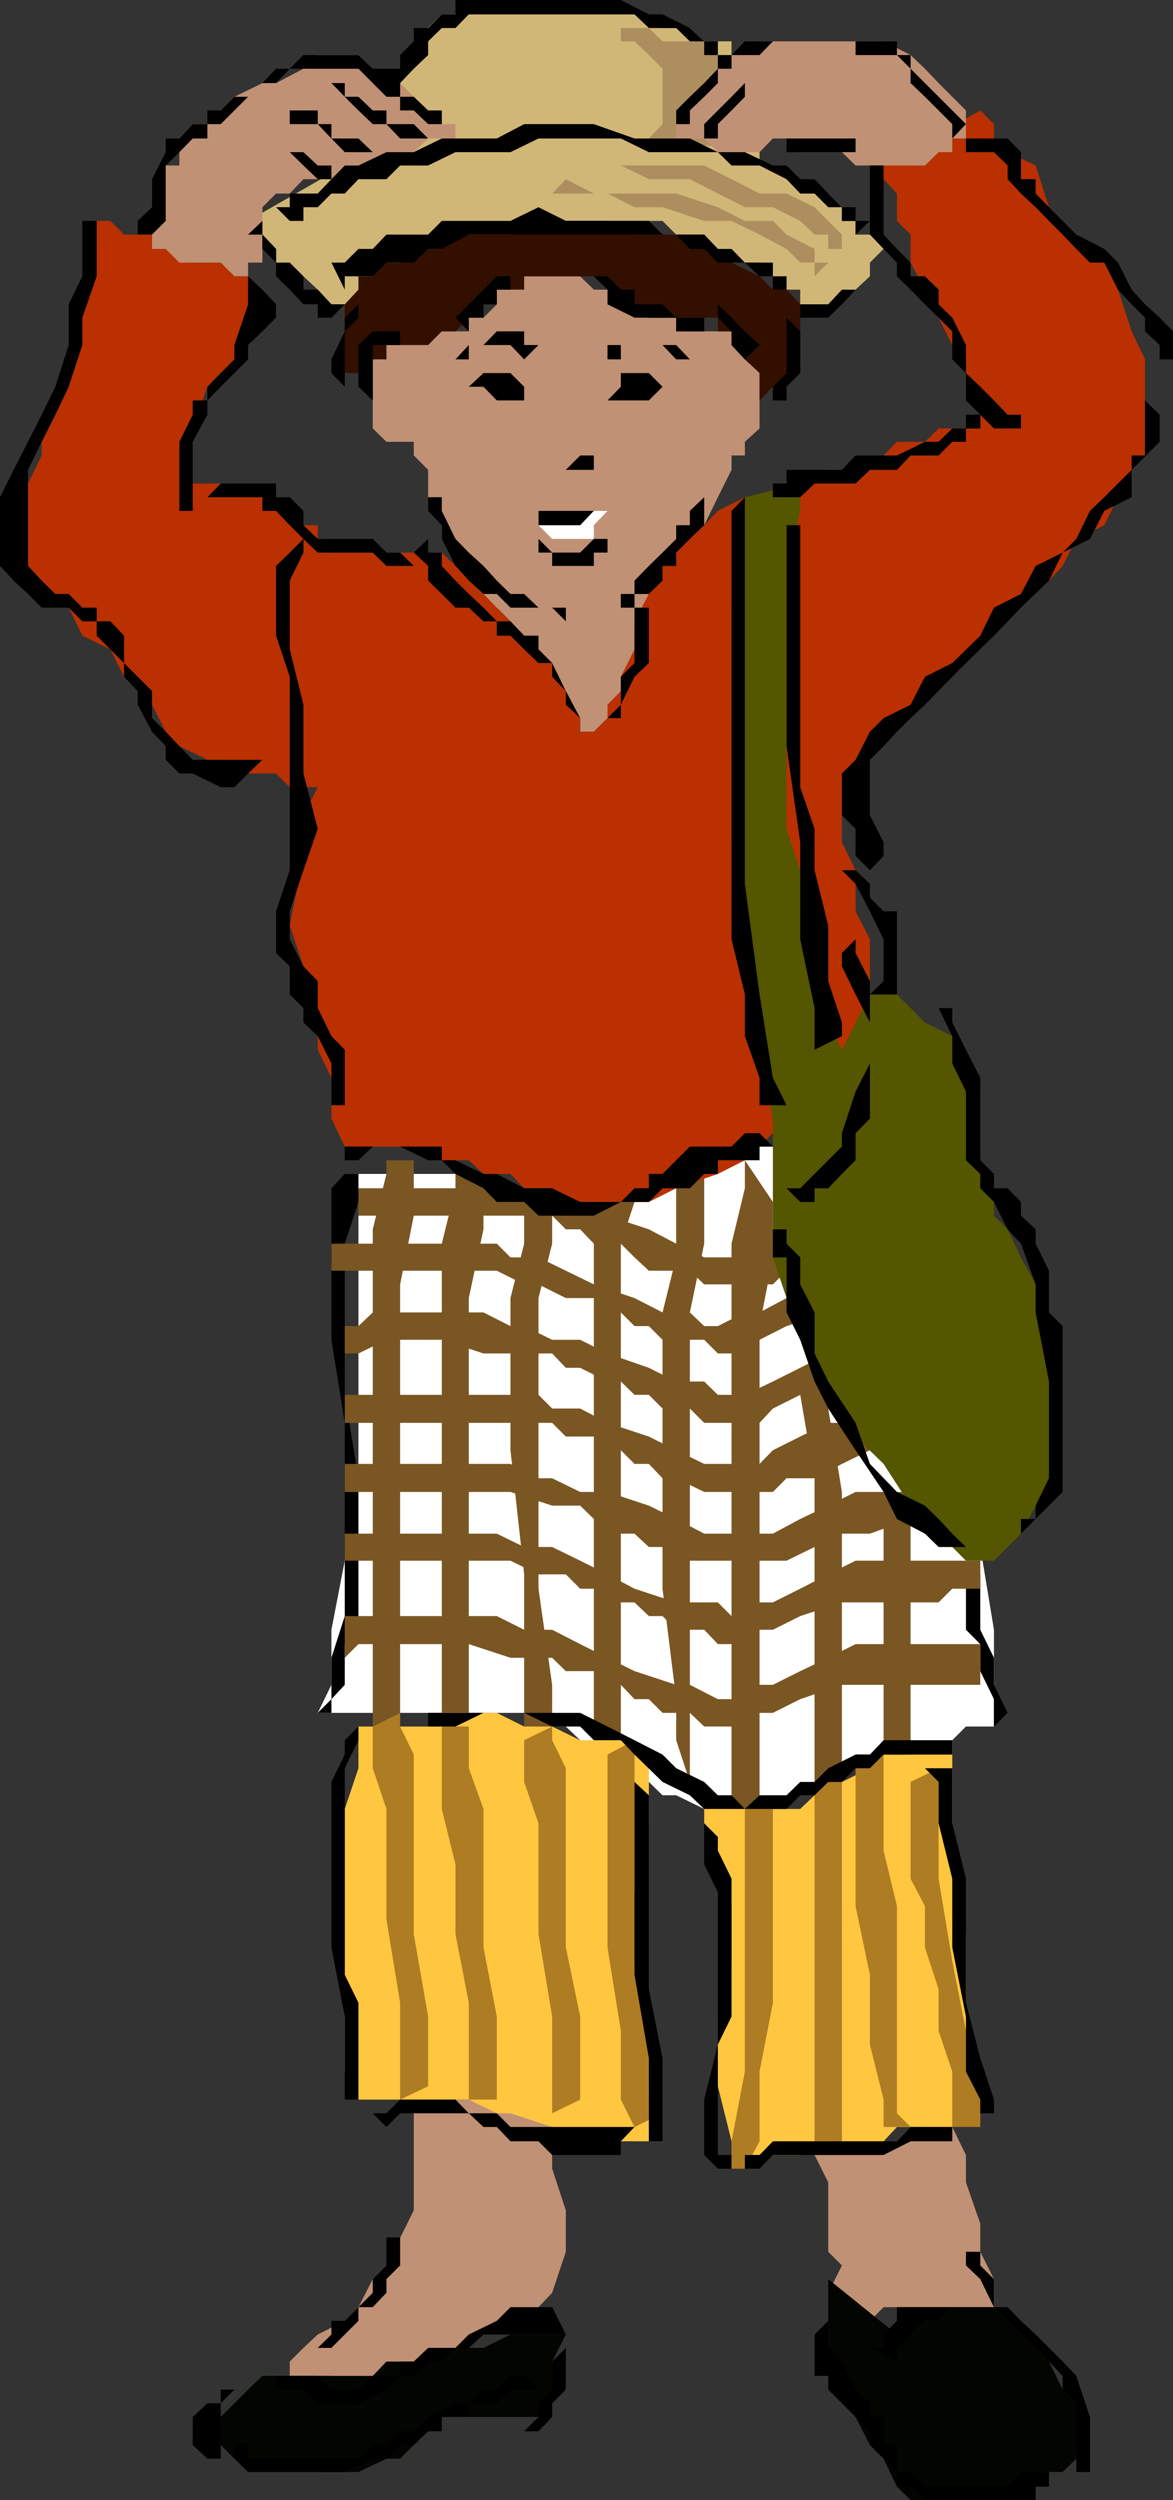 <svg xmlns="http://www.w3.org/2000/svg" width="351.797" height="749.199"><rect width="100%" height="100%" fill="#333333" stroke="none"/><path fill="#fff" d="M240 339.598v4h-12.203l-4.399 4.101h-4l-8.199 4.102h-4.3l-4.102 4.297h-4.098l-4.101 4.101h-24.899l-12.5-4.101H149l-8.402-4.297H107.5V443l-4.102 24.7-4 20.698v16.5l-4.101 8.403H161.5l4.098 4.097h4.101L174 521.5h4.098l8.101 4.3 4.098 4.098 4.3 4.102 4.102 4h4.098l8.402 4.098h8.2l4 4.3v-4.3h8.398L240 538l4.297-4 8.203-4.102 4.098-4.097H265l4-4.301h16.598l4.101-4.102h8.399v-29l-4.098-24.8v-12.399l-4.3-16.601-4.102-12.5v-16.5L281.5 389l-4.102-12.2-4.3-8.402L269 360.2v-4.101l-8.102-4.297-4.3-4.102-4.098-4.101h-8.203v-4H240"/><path fill="#7a5623" d="M115.898 347.7v4.1l-4.101 16.598v149l8.203-4.097V384.898l4.098-20.597v-16.602h-8.2m20.7 4.101v4.298l-4.098 16.601V521.5l8.098-4.102V389L145 368.398v-16.597h-8.402m20.602-.001v20.9l-4.102 16.3v45.598l4.101 37.203V521.5h8.399v-16.602l-4.098-28.8V389l4.098-16.3v-20.9h-8.399m25.001 4.298-4.102 4.101V521.5h8.101V372.7l4.098-12.5v-8.4l-8.098 4.298m20.598 0V376.8l-4.098 16.5v82.797l4.098 33.101V521.5l4.101 12.5V393.3l4.301-20.6v-20.9l-8.402 4.298m20.601-8.398v8.398l-4 16.601v169.399h8.399v-144.7l4-20.597v-16.602l-8.399-12.5M240 418l4.297 25v91l8.203-4.102v-82.8l-4.102-25v-16.5l-4.101-4.098v4.098L240 418m33.098 33.2v74.6H265v-78.702l8.098 4.101"/><path d="M289.7 471.8v16.598l4.3 4.301v8.102l4.098 8.398v8.2l4.101-4.098-4.101-8.403v-8.097L294 488.398v-16.597h-4.3M107.5 351.8v8.4l-4.102 12.5V418l4.102 25v41.3l-4.102 8.4v12.198l-4 4.301v4.102h-4.101l4.101-4.102v-12.398l4-12.5v-57.903l-4-24.898v-45.402l4-4.297h4.102"/><path fill="#7a5623" d="m103.398 496.8 4.102-4.1h33.098l12.5 4.1h12.5l4.101 4h12.5l4 4.098 4.098 4.301h4.3l4.102 4.102h8.2l4.3 4.097h12.2l4.398-4.097h4l8.203-4.102 12.5-4.3H294v-12.2h-37.402l-8.2 4.102-8.398 4-8.203 4.097h-8.399l-4 4.301h-4.101l-8.399-4.3h-4.101l-12.5-4.098-8.098-4-8.199-4.102-8.402-4.3h-8.399L149 484.3h-45.602v12.5"/><path fill="#7a5623" d="M103.398 467.7h49.7l8.402 4.1h8.2l4.3 4.298h8.2l4 4.101h4.097l4.3 4.102h4.102l4.098 4.097h8.402l4.098 4.301h8.101l4.399-4.3h4L240 484.3l12.5-4.102h29l4.098-4.101H294v-8.399h-37.402l-8.2 4.102-8.398 4.297-8.203 4.101h-8.399l-4 4.102-4.101-4.102h-12.5l-12.5-4.101-8.098-4.297-8.199-4.102-8.402-4.101h-8.399l-8.199-4h-45.602v8.101"/><path fill="#7a5623" d="M103.398 447.098h49.7l12.5 4.101H174l4.098 4h4.101l4 4.399h4.098l4.3 4h4.102l4.098 4.101h16.601l4 4.102 4.399-4.102h8.101l8.399-4.101 8.203-4h8.398l12.2-4.399H294v-8.101h-37.402l-8.2 4.101-8.398 4-8.203 4.399h-20.598l-8.402-4.399-8.2-4-12.398-4.101H174L165.598 443H161.5l-8.402-4.3h-49.7v8.398"/><path fill="#7a5623" d="M103.398 426.398h62.2l4.101 4.102h8.399l4.101 4.098h4l4.098 4.101h4.3L198.7 443h4.098l8.402 4.098h20.598l4.101-4.098h8.399l8.203-4.3 8.398-4.102h37.2l-4.098-8.2h-4.3l-4.102-4.3H265l-8.402 4.3h-8.2L240 430.5l-8.203 4.098-4 4.101h-16.598l-8.402-4.101-8.2-4.098-12.398-4.102-8.199-4.3h-8.402L161.5 418h-58.102v8.398"/><path fill="#7a5623" d="M103.398 405.598h4.102l8.398-4.098H132.5l12.5 4.098h20.598l4.101 4.3H174l8.2 4.102h4l4.097 4h4.3l4.102 4.098h8.2l4.3 4.3h16.598l4-4.3L240 418h12.5l8.398-4H294v-8.402l-4.3-4.098h-33.102l-8.2 4.098-8.398 4.3-8.203 4.102-8.399 4h-8.101l-4.098-4h-8.402l-8.2-4.102-12.398-4.3L174 401.5h-8.402l-8.399-4.102h-4.101L145 393.301h-33.203l-4.297 4.097h-4.102v8.2"/><path fill="#7a5623" d="M99.398 380.8H149l8.2 4.098h4.3l8.2 4.102h8.398l4.101 4.3h4l4.098 4.098h4.3l4.102 4.102h12.5l4.098 4.098h8.101V401.5h4.399l8.101-4.102 12.5-4.097H289.7v-12.5h-37.2l-8.203 4.097-8.399 4.102-8.101 4.3h-4.399l-8.101 4.098h-4.098l-4.3-4.097h-8.2L190.297 389l-12.2-4.102-8.398-4.097-8.199-4h-8.402L149 372.699H99.398v8.102"/><path fill="#7a5623" d="M107.5 364.3h58.098l4.101 4.098H174l4.098 4.301h8.101l4.098 4.102 4.3 4h12.301l4.301 4.097h20.598l4.101-4.097h8.399l8.203-4 12.5-4.102h33.098L294 364.301h-4.3l-4.102-4.102H265l-8.402 4.102h-8.2L240 372.699h-8.203l-4 4.102h-16.598l-8.402-4.102-8.2-4.3L182.2 364.3l-8.2-4.101h-8.402l-4.098-4.101h-54v8.203"/><path fill="#c19175" d="M244.297 641.7v4.1l4.101 8.2v20.8l4.102 4.098-4.102 8.2 4.102 4.3v4.102l4.098 4.098 4.3-4.098 4.102-4.102h33.098V683L294 674.8v-8.402L289.7 654v-8.2l-4.102-8.402v-4.097H281.5l-4.102 4.097h-4.3L269 641.7h-24.703M120 629.2l4.098 4.1v29.098l-8.2 16.5-4.101 4.102-4.297 8.398-4.102 4.102-8.101 4.098-4.297 4-4.102 4.101V712h12.5l4 4.098h8.399l4.101-4.098H120l4.098-4.3h4.3l8.2-4.102 4-4H145l8.098-4.098h4.101l4.301-4.102 4.098-4.3 4.101-12.297v-12.403l-4.101-12.5V629.2H120"/><path fill="#020500" d="m169.7 699.598-4.102 8.101v12.5l-4.098 4.102h-29l-4.102 4.297-4.3 4.101-4.098 4.102h-4.102l-8.398 4H95.297l-4.297-4H70.297l-4.098-4.102h-4v-8.398h4l4.098-4.102 4.101-4.101L78.7 712h33.098l4.101-4.3h8.2l12.5-4.102H145l8.098-4h16.601m128.399-8.2h-12.5L281.5 695.5h-4.102l-4.3 4.098H269L248.398 683v20.598L252.5 712v4.098l4.098 8.203 4.3 8.398 4.102 4.102 4 8.398 4.098 4h25l8.101-4 4.399-4.398h8.101l4.098-4v-4.102l4.101-8.398-4.101-4.102-4.098-4.101-4.101-8.399-4-4.101-4.399-4-4-4.098-4.101-4.102"/><path fill="#d1b777" d="M244.297 91.2H240v-4.4h-4.102l-4.101-4-4-4.1h-4.399l-8.101-4.102-4.098-4.297h-8.402l-4.098-4.102h-41.5l-4.101 4.102h-12.5l-8.098 4.297-4.102 4.101h-4.3L120 82.801h-4.102l-4.101 4H107.5v4.398h-8.102l-4.101-4.398-4.297-4h-4.102l-4.101-4.102v-4.101L78.699 70.3l-4.3-4.102 29-16.601 4.101-4v-12.5l4.297-8.2 8.203-4.3 4.098-8.2L132.5 4.3h62.098l4.101 4.097h8.2l4.3 4h8.2V16.5h4v20.7l4.398 8.398v4h4l4.101 4.101H240L244.297 58h4.101l4.102 4.098v4.101h4.098v4.102H265v4.297l-4.102 4.101v4.102l-4.3 4-8.2 4.398h-4.101"/><path fill="#ad8e5e" d="M182.2 8.398h4v4h4.097l4.3 4.102 4.102 4.098v16.601l-4.101 4.301 33.199 4.098V41.5l-4.399-4.3V24.897l-4-4.3-4.101-4.098-4.098-4.102h-12.5l-4.101-4h-12.399"/><path fill="#c19175" d="M169.7 82.8h-16.602v4H149v4.4l-4 4h-4.402v4.1h-12.2l-4.3 4.098L120 99.301h-4.102v4.097h-4.101v25l4.101 4h8.2v4.102l4.3 4.3v8.2l4.102 8.398v4.102h4.098V174l4 4 4.402 4.098h4l4.098 4.101 4.101 4.301 4.301 4.098v4.101l4.098 4.102 4.101 4.297v4.101l4.301 4v4.102h4.098l4.101-4.102 4-8.101 4.098-8.399V190.5l4.3-8.402V174l4.102-4.402h4.098v-4l4.101-4.098h4.301v-4.102l4.098-8.398 4.101-8.2v-4.3h4v-4.102l4.399-4V107.7h-4.399l-4-4.3v-4.1h-4.101v-4.102V99.3h-12.5v-4.102h-8.2l-4.3-4-4.098-4.398h-8.101l-4.098-4h-4.3"/><path fill="#fff" d="M161.5 153.098v4.3l4.098 4.102h12.5v-4.102l4.101-4.3H161.5"/><path fill="#ba3000" d="m70.297 82.8-4.098-4.1h-8.402l-4-4.102h-4.098L45.598 70.3h-8.399l-4.101-4.102H29v8.399L24.7 82.8v8.398l-4.102 12.2v12.5l-4 8.402-4.098 8.097v4.102l-4.102 8.398-4.3 4.102v16.598l4.3 4L12.5 174l8.098 8.098 4.101 8.402 8.399 4.098 4.101 8.203 8.399 8.398 4.101 8.102 4.098 4.297 8.402 4.101h4l8.2 4.102h8.398l4.101 4.097h8.399L91 244.301V256.5l-4.102 20.898 4.102 12.2V298l4.297 8.398v8.2L99.398 323v12.2l4 8.398h20.7l8.402 4.101h8.098l4.402 4.102h8.098l4.101 4.297h8.399l4.101 4.101h24.899l8.199-4.101 12.5-4.297 8.101-4.102 8.399-8.101 8.203-4.399 8.398-8.101 8.2-4.098 4.3-12.5v-29l-4.3-8.402V260.8l-4.098-8.403V244.3l4.098-8.403 4.3-8.199L265 219.3l4-4.102 4.098-4 8.402-4.101 4.098-8.399 8.402-4.101 4.098-8.399 8.101-4.101 8.399-8.098 4.101-4.402 4.098-8.098 8.402-4.102 4.098-8.398 4.101-4.102V140.8l4-4.301v-28.8l-4-8.4-4.101-12.5-4.098-8.1-8.402-8.4-8.2-8.202-4-12.5-8.398-4-4.101-4.098v-4.3L294 33.097l-29 16.5v4.101L269 58v8.2l4.098 4.1v8.4l4.3 8.1 4.102 8.4 4.098 8.198 4.101 4.301V120l4.301 4.3v4.098h-12.5l-4.102 4H269l-4 4.102-8.402 4.3h-8.2L240 144.899h-4.102L227.797 149h-4.399l-8.101 4.098-4.098 4.3-4.3 4.102-4.102 4.098-4.098 4-4.101 4.402v4l-4.301 8.2v8.398l-4.098 8.203v4.297l-4 4.101v4l-4.101 4.102H174v-4.102l-4.3-8.101-4.102-4.297v-4.102l-4.098-4.101-4.3-4.098-4.102-4.3-4.098-4.102-4-4.098-4.402-4-4-4.402-4.098-4h-4.102V161.5v4.098h-29V161.5h-4.101v-4.102H91l-4.102-4.3h-4.101L78.699 149h-8.402l-4.098-4.102h-8.402v-16.5l4.402-12.5 4-4.097 4.098-4.102 4.101-4.3L78.7 99.3l4.098-4.102v-4L78.7 86.8l-4.3-4h-4.102"/><path fill="#545600" d="M223.398 149v8.398l-4 24.7v70.3l4 33.2 4.399 29 4 20.601v41.602L235.898 389 240 401.5l8.398 16.5 8.2 12.5 8.402 8.2 8.098 12.5 4.3 8.398 8.2 4 4.101 4.101h8.399l8.101-8.101 4.399-8.399 4-8.199 4.101-8.402V401.5l-4.101-8.2-4-8.402-4.399-8.097-4-8.403-4.101-4.097v-8.203L294 351.8l-4.3-4.102 4.3-4.101v-16.5l-4.3-8.399v-4.101l-4.102-4.098-8.2-4.102L269 298h-8.102l-8.398 16.598-4.102-8.2V298l-4.101-12.402-4.297-12.5V260.8l-4.102-12.403V174L240 153.098v-8.2L223.398 149"/><path fill="#ffc63f" d="m206.898 534 4.301 4v8.398l4.098 8.2V563l4.101 8.2v16.5l-4.101 16.6v20.9l4.101 16.5v8.198l4-4.097H240l8.398-4.102H265l4-4.3h16.598l4.101-4.098H294v-8.102l-4.3-20.898v-24.703L285.597 563v-41.5h-8.2l-4.3 4.3H265l-4.102 4.098L252.5 534l-4.102 4h-4.101L240 542.098h-20.602L215.297 538h-4.098v-4h-4.3m-12.301-8.2v20.598l-4.301 20.7V591.8l4.3 16.797v16.601l4.102 12.2v4.3H174l-8.402-4.3-12.5-4.098H149l-8.402-4.102H107.5l-4.102-8.398v-78.703l4.102-12.2v-12.5h20.898l4.102-4.097H149l8.2 4.097h8.398L174 521.5h16.297l4.3 4.3"/><path fill="#ad7c23" d="M111.797 517.398v12.5l4.101 12.2v33.101l4.102 25v29l8.398-4v-20.898l-4.3-24.703V525.8L120 517.398v-4.097l-8.203 4.097m20.703 0v24.7l4.098 16.601v20.899l4 20.601v29H149v-24.898l-4-20.703v-41.5l-4.402-12.2v-12.5H132.5m24.7 4.102V534l4.3 12.398v33.2l4.098 24.703v29l8.402-4.102v-24.898l-4.3-20.703v-53.7l-4.102-8.398v-4.102l-8.399 4.102m25.001 4.3v57.798l4 25v20.601l4.097 8.2 8.402-4.098-4.101-4.102v-20.601l-4.301-20.899V521.5l-8.098 4.3m41.199 16.298V620.8l-4 20.898v8.2h4l4.399-8.2V620.8l4-20.602v-58.101h-8.399M244.297 534v107.7h8.203V534h-8.203m12.301-8.2v45.4l4.3 20.6v20.9L265 629.2v8.198h8.098L269 633.301v-62.102l-4-16.601V525.8h-8.402m16.5 8.2v29l4.3 8.2v12.398l4.102 12.5v12.5l4.098 12.203v16.597H294V629.2l-4.3-20.601-4.102-20.899L281.5 563v-33.102L273.098 534"/><path fill="#330f00" d="M165.598 82.8h-8.399v4H149v4.4h-8.402v4l-4 4.1H132.5l-4.102 4.098h-12.5v4.301h-4.101l-4.297 4.102h-4.102V91.199l4.102-4.398v-4h4.297v-4.102H120l4.098-4.101h8.402l4.098-4.297h16.5l4.101-4.102h25l8.098 4.102h12.5l8.402 4.297 8.2 4.101 8.398 4.102 4 4h4.101L240 91.199v16.5l-4.102 4.102-4.101 4.097-4 4.102v-8.2l-4.399-4.1-4-4.302v-4.097h-4.101v-4.102h-20.7l-4.3-4h-4.098l-4-4.398-4.101-4h-12.5"/><path fill="#c19175" d="M136.598 41.5v-4.3H132.5v-4.102h-4.102l-4.3-4.098L120 24.898h-4.102l-4.101-4.3L107.5 16.5H95.297L91 20.598l-8.203 4.3h-4.098L70.297 29l-4.098 4.098-4 4.101h-4.402l-4 4.301v8.098h-4.098l-4.101 4.101v12.5l-4.301 4.102h4.3v4.297H49.7l4.098 4.101H66.2l4.098 4.102h4.101v-4.102H78.7V62.098L82.797 58h4.101L91 53.7h8.398l4-4.102h12.5l4.102-4h4.098l4.3-4.098h8.2M289.7 37.2v-4.102L285.597 29l-4.098-4.102-4.102-4.3-4.3-4.098L265 12.398h-37.203l-8.399 4.102-4.101 4.098-4.098 4.3L206.9 29v4.098l-4.102 4.101V41.5h8.402l4.098 4.098h12.5l4-4.098h4.101L240 45.598h12.5l4.098 4h20.8l4.102-4h4.098V41.5h4.101v-4.3"/><path d="m182.2 120 4-4.102v-4.097h8.398l4.101 4.097h4.098-4.098L194.598 120h-12.399m-24.999 0v-4.102l-4.102-4.097H145l-4.402 4.097H145l4 4.102h8.2m20.898 16.5H174l-4.3 4.3h-12.5 20.898v-4.3M157.2 153.098h29V149v4.098h-8.102l-4.098 4.3h-12.5v-4.3h-8.402 4.101m25.001 4.3v4.102h-4.102L174 165.598h-8.402L161.5 161.5h-4.3 4.3v4.098h4.098v4h12.5v-4h4.101v-8.2m.001-49.698h4v-4.302h12.5l4.097 4.301h4.101l-4.101-4.3h-20.598v4.3m-20.699-4.301h-4.3v-4.097H149l-4 4.097h-4.402l-4 4.301h4v-4.3h12.5l4.101 4.3 4.301-4.3m8.2 82.801v-4.102h-8.2L157.2 178h-4.102L149 174l-4-4.402-4.402-4-4-4.098-4.098-8.402V149h-4.102v-4.102 8.2l4.102 4.3v4.102l4.098 8.098 4 4.402 4.402 4h4l4.098 4.098h12.5l4.101 4.101M120 107.7v-4.302h-8.203v20.903l4.101 4.097 4.102 4-4.102-4-4.101-4.097V120l-4.297-4.102v-12.5l4.297-4.097H120v8.398M211.2 149l-4.302 4.098v4.3h-4.101v4.102l-4.098 4.098-4.101 4-4.301 4.402v4h-4.098v4.098h-4 8.098V178h4.3l4.102-4v-4.402h4.098v-4l4.101-4.098 4.301-4.102V149m24.699-62.2h-4.101v-4h-4l-4.399-4.1h-8.101l-4.098-4.102h-4.3l-4.102-4.297h-62.2l-8.097 4.297h-4.102l-4.3 4.101h-8.2l-4.101 4.102h-8.399v4l-4-8.102h4l4.102-4.101h4.297l4.101-4.297h12.5l4.102-4.102h20.598l8.402-4.101 8.2 4.101h24.898l4.101 4.102h12.5l4.098 4.297h4.101l4 4.101h8.399v4.102h4.101v4"/><path d="M256.598 70.3v-4.1H252.5v-4.102h-4.102L244.297 58H240l-4.102-4.3-8.101-4.102h-8.399l-4.101-4h-20.7L186.2 41.5h-24.7l-8.402 4.098h-16.5l-8.2 4H120l-4.102 4.101H107.5L103.398 58h-4l-4.101 4.098H91v4.101h-4.102l-4.101-4.101h4.101V58h8.399l4.101-4.3 4-4.102h4.102l8.398-4h8.2L132.5 41.5H149l8.2-4.3h20.898l12.199 4.3h16.601l8.399 4.098h8.101l8.399 4h4.101L240 53.699h4.297L248.398 58l4.102 4.098h4.098v4.101h4.3l-4.3 4.102M132.5 37.2v-4.102h-4.102l-4.3-4.098H120v-4.102l-4.102-4.3h-4.101L107.5 16.5H91l-4.102 4.098h-4.101l-4.098 4.3h-4.3 8.398l4.101-4.3H107.5l4.297 4.3L115.898 29H120v4.098h4.098l4.3 4.101h4.102m-16.602 8.399h-4.101L107.5 41.5h-8.102v-4.3h-4.101v-4.102h-8.399v4.101h-4.101 12.5l4.101 4.301 4 4.098h12.5"/><path d="M103.398 49.598h-8.101l-4.297-4h-8.203 4.101l4.102 4 4.297 4.101h4.101v-4.101h4M74.398 29l-4.101 4.098-4.098 4.101h-4V41.5h-4.402l-4 4.098-4.098 4v16.601l-4.101 4.102h-4.301v-4.102l4.3-4.101v-8.399l4.102-8.101V41.5h4.098l4-4.3h4.402v-4.102h4L70.297 29h4.101m54 12.5-4.3-4.3h-8.2v-4.102h-4.101L107.5 29h-4.102v-4.102h-4l4 4.102 4.102 4.098 4.297 4.101h4.101L120 41.5h8.398M78.7 66.2v4.1l4.097 4.298v4.101h4.101L91 82.801v4h4.297l4.101 4.398h4l-4 4h-4.101v-4H91l-4.102-4.398-4.101-4v-4.102l-4.098-4.101V70.3h-4.3l4.3-4.102M157.2 78.7v4.1h-4.102v4H149v4.4h-4v4h-4.402v4.1l-4-4.1 4-4L145 86.8l4-4h8.2v-4.1m20.898 0v4.1h4.101l4 4h4.098v4.4h8.402l4.098 4h8.402v4.1h-8.402v-4.1h-12.5l-8.098-4v-4.4l-4.101-4v-4.1m37.199 4.1v8.4l4.101 4 4 4.1 4.399 4.098-4.399 4.301-4-4.3V99.3l-4.101-4.102V82.801M107.5 91.2v4l-4.102 4.1v16.598l-4-4.097v-4.102l4-8.398v-4.102l4.102-4M235.898 95.2v16.6l-4.101 4.098V120h4.101v-4.102l4.102-4.097V99.3l-4.102-4.102m25-16.498-4.3 4.1v4H252.5l-4.102 4.4H240v4h8.398l4.102-4 4.098-4.4v-4l4.3-4.1m-25-66.302h-12.5l-4 4.102h-4.101v4.098l-4.098 4.3L206.9 29l-4.102 4.098V41.5v-4.3h4.101v-4.102L211.2 29l4.098-4.102v-4.3h4.101V16.5h8.399l4-4.102h4.101M223.398 29l-4 4.098-4.101 4.101V41.5h-8.399 4.301v-4.3l4.098-4.102L219.398 29l4-4.102V29m33.2 12.5v4.098h-20.7V41.5h-4.101 24.8m.001-25H269l4.098 4.098v4.3l4.3 4.102 4.102 4.098 4.098 4.101V41.5l4.101-4.3-16.601-16.602V16.5H269v-4.102h-12.402V16.5m-66.301 165.598v16.601l-4.098 4.102v8.398l-4 4h4v-4l4.098-8.398 4.3-4.102v-16.601h-4.3M128.398 161.5v4.098h4.102v4l4.098 4.402 4 4 4.402 4.098 4 4.101h4.098l4.101 4.301h4.301v4.098l4.098 4.101 4.101 8.399 4.301 8.101v4.102-4.102l-4.3-4v-4.101l-4.102-4.297v-4.102H161.5l-4.3-4.101-4.102-4.098H149v-4.3h-4l-4.402-4.102h-4L132.5 178l-4.102-4v-4.402l-4.3-4 4.3-4.098M91 161.5v4.098L86.898 174v20.598L91 211.199v20.602l4.297 16.597L91 260.801l-4.102 12.297v8.402L91 289.598 95.297 294v8.098l4.101 8.402 4 4.098v16.601h-4v-12.5l-4.101-8.199L91 306.398v-4.3L86.898 298v-8.402l-4.101-4v-12.5l4.101-12.297v-58L82.797 190.5v-20.902l4.101-4L91 161.5m136.797 178.098h-4.399l-4 4h-12.5l-4.101 4.101-4.098 4.102h-4.101v4.297h-4.301l-4.098 4.101H174l-8.402-4.101h-8.399L149 351.8h-4l-8.402-4.102H132.5v-4.101h-29.102v4.101h4.102l4.297-4.101H120l8.398 4.101h4.102l4.098 4.102 8.402 4.297 4 4.101h8.2l4.3 4.102h16.598l8.101-4.102h8.399l4.101-4.101h8.2l4.3-4.297h4.098v-4.102h12.5v-4.101h4l-4-4M223.398 149v115.898L227.797 298l4 25 4.101 8.2h-8.101V323l-4.399-12.5V298l-4-16.5V153.098l4-4.098m8.399 8.398V149H240l4.297-4.102h12.3l4.301-4.097H269l4.098-4.301h8.402l4.098-4.102h4.101v-4H294v-4.097h-4.3v4.097h-4.102l-4.098 4h-4.102L269 136.5h-12.402l-4.098 4.3h-16.602v4.098h-4.101v12.5M260.898 260.8l-4.3-4.3v-8.102l-4.098-4.097v-12.5l4.098-4.102 4.3-8.398 4.102-4.102 8.098-4 4.3-8.398 8.2-4.102L294 190.5l4.098-8.402 8.101-4.098 4.399-8.402 8.101-4 4.098-4.098 4.101-8.402L331.2 149l4.098-4.102 4.101-4.097V136.5h4V120l4.399 4.3v8.098l-8.399 8.403V149l-8.199 4.098-4.3 8.402-8.2 4.098-4.101 8.402-8.399 8.098-8.101 8.402-8.399 8.2-4.101 4.1-8.2 8.4-4.3 4-4.098 4.1-4 4.298-4.102 4.101v16.602l4.102 8.097v4.102l-4.102 4.3m-8.399-4.3v4.3l4.098 4.098 4.3 8.2L265 281.5V294l-4.102 4H269v-24.902h-4L260.898 269v-4.102l-4.3-4.097H252.5V256.5m-16.602-99.102v66.2l4.102 28.8V281.5l4.297 20.598v12.5l8.203-4.098v-4.102L248.398 294v-16.602l-4.101-16.597v-12.403l-4.297-12.5v-78.5h-4.102"/><path d="M256.598 281.5v4.098l4.3 8.402v41.2l-4.3 4.398v8.101l-4.098 4.102-4.102 4.297h-4.101v4.101H240l-4.102-4.101H240l12.5-12.5v-4l4.098-12.5 4.3-8.399v-12.3l-4.3-8.399-4.098-8.402v-4l4.098-4.098M265 49.598V70.3l4 4.297 4.098 4.101V82.8h4.3l4.102 4v4.398l4.098 4 4.101 8.2v8.402l4.301 4.097 4.098 4.102 4.101 4.3h4v4.098h-8.101L289.699 120v-8.2l-4.101-4.1v-8.4l-4.098-4.1-4.102-4-4.3-4.4-4.098-4v-4.1l-4-4.102-4.102-4.297V49.598H265m24.7-4h8.398l4.101 4v4.101l4 4.301 4.399 4.098 4 4.101 4.101 4.102 4.098 4.297 4.101 4.101h4.301l4.098 8.102 4.101 4.398 4 4v4.102l4.399 4.097v4.301h4v-8.398l-4-4.102-4.399-4-4-4.398-4.101-8.102-4.098-4.101-8.402-4.297-4.098-4.102-4.101-4.101-4-4.098v-4.3h-4.399v-8.102l-4-4.098h-12.5v4.098M70.297 82.8h4.101v8.4l-4.101 12.198v4.301l-4.098 4.102-4 4.097V120h-4.402v4.3l-4 8.098v20.7h4v-20.7l4.402-8.097V120l4-4.102 8.2-8.199v-4.3l4.3-4.098 4.098-4.102v-4l-4.098-4.398-4.3-4h-4.102"/><path d="M29 66.2v16.6l-4.3 12.4v8.198l-4.102 12.5-4 8.403-4.098 8.097-4.102 8.403v28.797L12.5 174l4.098 4h4l4.101 4.098H29v4.101h4.098l4.101 4.301v8.2l4.098 4.1 4.3 4.298v8.101l4.102 4.102 4.098 4.297 4 4.101h20.902l-4.3 4.102-4.102 4.097h-4.098l-8.402-4.097h-4l-4.098-4.102v-4.101l-4.101-4.297-4.301-8.102v-4.101l-4.098-4.297v-4.102L29 190.5v-4.3h-4.3l-4.102-4.102H12.5L8.398 178l-4.3-4L0 169.598V149l4.098-8.2 4.3-8.402 4.102-8.097 4.098-8.403 4-12.5V91.2l4.101-8.398V66.199H29M124.098 174v-4.402h-8.2l-4.101-4h-16.5L91 161.5l-4.102-4.102-4.101-4.3h-4.098V149H62.2l4-4.102h16.598V149h4.101L91 153.098v4.3l4.297 4.102h16.5l4.101 4.098H120l4.098 4V174m111.8 194.398v4.301l4.102 4.102v8.097l4.297 8.403v12.297l4.101 8.402 8.2 12.398 4.3 12.301 8.102 8.399 8.398 4.101 4.102 4 4.098 4.399 4.101 4H294h-12.5l-4.102-4-8.398-4.399-4-8.101-8.402-12.5-8.2-12.5-4.101-8.098L240 401.5l-4.102-8.2v-16.5h-4.101v-8.402h4.101m41.5-70.398 4.102 4.098 4.098 8.402v8.2l4.101 8.398v20.601l4.301 4.102v4.297l4.098 4.101 4.101 8.2 4 4.3 4.399 12.2v8.402l4 20.699v29l-4 8.2v4h-4.399v4.398l12.5-12.5v-49.7l-4.101-4.097v-12.5l-4-8.102v-4.3l-4.399-4.098v-4.102l-4-4.101h-4.101V351.8L294 347.699V323l-4.3-8.402-4.102-8.2v-4.3H281.5L277.398 298m8.2 223.5H265l-4.102 4.3h-4.3l-8.2 4.098-4.101 4.102H240l-4.102 4h-8.101l-4.399 4.098-4-4.098h-4.101l-4.098-4-8.402-4.102-4.098-4.097-8.402-4.301-8.098-4.102-8.199-4.097h-45.602v4.097h8.2l8.402-4.097h12.2l8.398 4.097H174l4.098 4.102h8.101l4.098 4.3 8.402 8.2 8.2 4 4.3 4.098h24.7L240 538h4.297l4.101-4h4.102l4.098-4.102h4.3l4.102-4.097h20.598V521.5m-120 169.898h-12.5L149 695.5l-8.402 4.098-4 4h-8.2l-4.3 4.101H120V712h-8.203l-4.297 4.098h-8.102L95.297 712H78.699h4.098v4.098H91l4.297 4.101H107.5l8.398-4.101L120 712h4.098l4.3-4.3h4.102l4.098-4.102h4l4.402-4h24.7l-4.102-8.2M120 670.5v8.398L115.898 683v4.098l-4.101 4.3H107.5v4.102l-4.102 4.098-4 4H91h4.297l4.101-4V695.5h4l4.102-4.102 4.297-4.3V683l4.101-4.102V670.5H120m95.297-120v4.098l4.101 8.402v41.3l-4.101 8.4v33.1h4.101v4.098h-4.101l-4.098-4.097v-16.602l4.098-16.5v-45.601l-4.098-8.399v-12.3l4.098 4.101m70.301 82.8v4.098h-12.5L269 641.7h-37.203l-4 4.102h-4.399v4.097h4.399l4-4.097H265l8.098-4.102h12.5v-8.398m-8.2-103.404L281.5 534v12.398L285.598 563v20.598l4.101 20.703v16.5l4.301 8.398v4.102h4.098v-4.102L294 616.801l-4.3-16.602V563l-4.102-16.602v-16.5h-8.2"/><path d="M194.598 538v58.098l4.101 20.703v24.898h-4.101v-24.898l-4.301-25V534l4.3 4m-82.8 95.3h4.101l4.102-4.1h16.598l4 4.1H149l4.098 4.098h37.199l-4.098 4.301v4.102h-20.601l-4.098-4.102h-8.402L149 637.4h-4l-4.402-4.098H120l-4.102 4.097-4.101-4.097M157.2 712h-4.102L149 716.098h-4l-4.402 4.101h-4l-8.2 4.102-4.3 4.297H120l-4.102 4.101h-4.101l-4.297 4.102H74.398v-4.102h-4.101v4.102l4.101 4h29l8.399-4h4.101l4.102-4.102h4.098l4.3-4.101h4.102V724.3h8.098v-4.102H149l4.098-4.101h8.402L157.2 712m12.5-8.402-4.102 4.101v8.399l-4.098 4.101v4.102l-4.3 4.297h4.3l4.098-4.297v-4.102l4.101-4.101v-12.5m-95.301 12.5h-4.101l-4.098 4.101v16.602h-4l-4.402-4.102v-8.398l4.402-4.102h4v-4.101h8.2m33.101-198.7v4.102l-4.102 8.398v61.903l4.102 8.398v29h-4.102v-24.898l-4-20.703V534l4-8.2v-4.3l4.102-4.102M298.098 695.5 294 691.398h-8.402L281.5 695.5h-4.102l-4.3 4.098-4.098 4v4.101l-8.102-4.101H265v-4l4-4.098v-4.102h25l4.098 4.102"/><path d="M248.398 695.5v8.098l4.102 4.101 4.098 8.399 4.3 4.101v4.102H265v8.398h4v8.102h4.098l4.3 4.398H302.2l4-4.398h8.399v-4 8.398h-4v4h-33.2l-4.3-4H269v-4.398l-8.102-8.102v-4.101l-4.3-4.297-4.098-4.102-4.102-4.101V712h-4.101v-12.402l4.101-4.098m41.302-20.7v4.098L294 683l4.098 8.398 4.101 4.102 4 4.098 4.399 4 4 4.101 4.101 4.301v4.098l4.098 4.101v20.602h4.101v-16.5L322.797 712l-4.098-4.3-8.101-8.102-4.399-4.098-4-4.102h-4.101V683L294 678.898v-4.097h-4.3M120 24.898l4.098-4.3 4.3-4.098v-4.102l4.102-4h4.098l4-4.097h49.699l4.3 4.097h8.2l4.101 4h4.301V16.5h4.098v-4.102h-4.098l-4.3-4-8.2-4.097h-4.101L186.199 0h-49.601v4.3H132.5l-4.102 4.098h-4.3v4L120 16.5v4.098h-4.102v4.3H120"/><path fill="#ad8e5e" d="m252.5 70.3-8.203-8.202L235.898 58h-8.101l-8.399-4.3-8.199-4.102H161.5h24.7l8.398 4.101h12.3L215.297 58l8.101 4.098h8.399L240 66.199l4.297 4.102h4.101v4.297h4.102V70.3"/><path fill="#ad8e5e" d="M248.398 78.7h-4.101v-4.102l-8.399-4.297-4.101-4.102h-8.399l-8.101-4.101-12.5-4.098h-24.7l-8.398-4.3-4.101 4.3h-8.399 25l8.098 4.098h8.402l12.5 4.101h8.2l8.398 4.102 8.101 4.297L240 78.699h4.297v4.102l4.101-4.102"/></svg>
